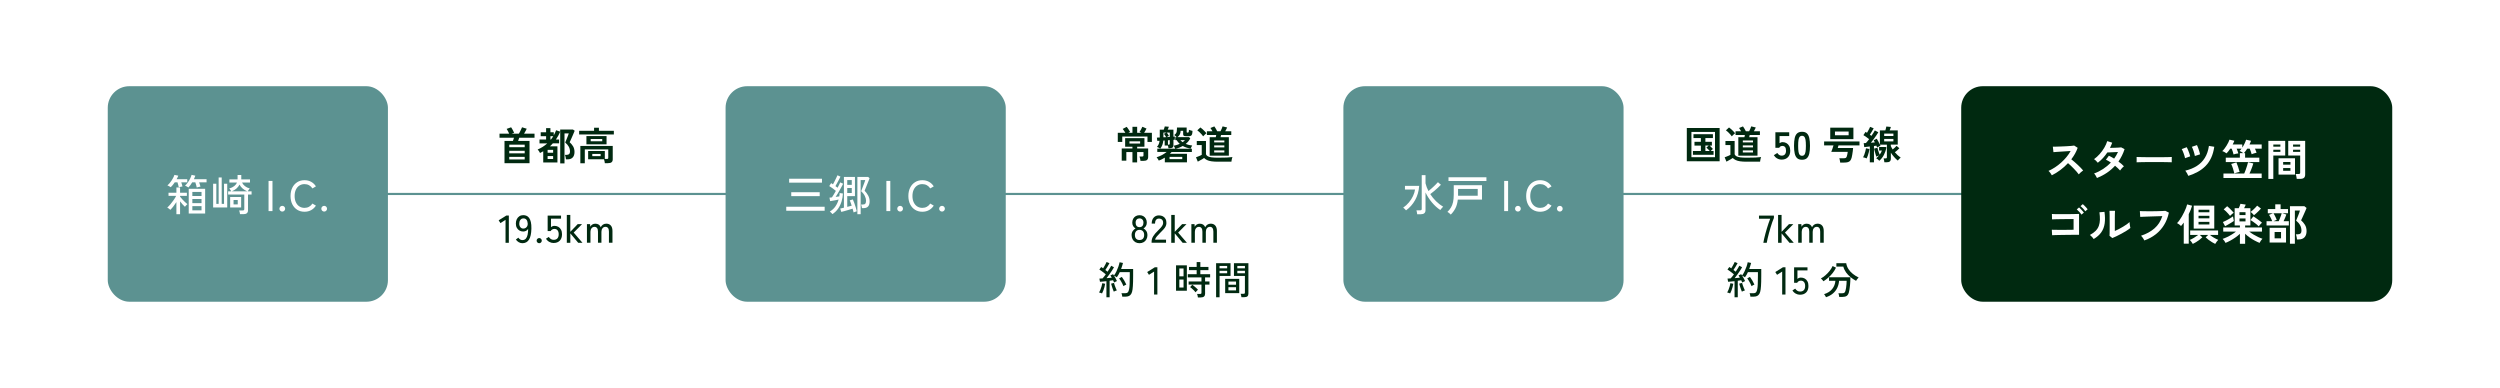 <?xml version="1.0" encoding="UTF-8"?>
<svg id="_レイヤー_2" data-name="レイヤー_2" xmlns="http://www.w3.org/2000/svg" viewBox="0 0 1160 180">
  <defs>
    <style>
      .cls-1 {
        stroke: #5c9291;
        stroke-miterlimit: 10;
      }

      .cls-1, .cls-2 {
        fill: #fff;
      }

      .cls-3 {
        fill: #002910;
      }

      .cls-4 {
        fill: #5c9291;
      }
    </style>
  </defs>
  <g id="_レイヤー_1-2" data-name="レイヤー_1">
    <rect class="cls-2" width="1160" height="180"/>
    <line class="cls-1" x1="171" y1="90" x2="922" y2="90"/>
    <g>
      <path class="cls-3" d="M234.09,75.73v-10.35h3.91c.08-.23.17-.47.26-.74.09-.26.16-.5.23-.72h-6.71v-1.89h4.48c-.14-.34-.32-.72-.54-1.15-.22-.43-.43-.79-.63-1.08l2.07-.74c.14.2.31.46.49.77.18.31.35.63.51.95.16.32.29.61.39.85-.12.04-.29.09-.51.16-.22.07-.44.15-.66.23h3.4c.16-.26.33-.58.52-.96.19-.38.37-.75.54-1.12s.29-.67.38-.88l2.18.67c-.12.26-.3.62-.53,1.05-.23.44-.47.85-.71,1.25h4.86v1.89h-7.11c-.07.22-.15.46-.24.72-.09.26-.18.51-.26.74h5.29v10.35h-11.59ZM236.3,68.31h7.16v-1.19h-7.16v1.19ZM236.3,71.14h7.16v-1.17h-7.16v1.17ZM236.3,73.98h7.16v-1.19h-7.16v1.19Z"/>
      <path class="cls-3" d="M259.94,75.82v-14.71c-.26.62-.56,1.24-.9,1.85-.34.61-.7,1.21-1.1,1.78h1.49v1.78h-2.92c-.2.24-.42.47-.65.7-.23.23-.46.46-.7.68h3.49v7.49h-6.59v-5.2c-.24.13-.48.26-.73.4-.25.13-.5.26-.76.4-.1-.24-.26-.52-.48-.85-.22-.32-.43-.58-.62-.77.82-.35,1.6-.76,2.35-1.23.75-.47,1.45-1.01,2.11-1.61h-3.6v-1.78h3.06v-1.55h-2.5v-1.82h2.5v-1.94h2v1.94h1.55v1.44c.2-.38.4-.77.59-1.17.19-.4.36-.8.51-1.22l1.89.67v-.99h5.92l.81.56c-.1.23-.22.53-.38.91-.16.38-.33.79-.52,1.22-.19.44-.38.87-.57,1.3-.19.43-.36.81-.51,1.14-.16.34-.28.59-.36.76.61.53,1.14,1.16,1.58,1.88.44.73.67,1.6.67,2.64,0,1.1-.28,1.95-.83,2.54-.55.59-1.35.88-2.39.88h-.74c-.02-.3-.08-.66-.17-1.08-.09-.42-.19-.76-.3-1.01h.77c1.04,0,1.57-.49,1.57-1.46,0-.88-.19-1.65-.56-2.32-.37-.67-.93-1.32-1.67-1.94.07-.17.19-.44.35-.82s.33-.79.51-1.24c.18-.45.34-.87.5-1.27.15-.4.25-.7.3-.9h-1.98v13.93h-2ZM254.09,70.87h2.56v-1.33h-2.56v1.33ZM254.09,73.79h2.56v-1.37h-2.56v1.37ZM255.4,64.75h.23c.2-.24.4-.49.58-.76.18-.26.35-.53.5-.79h-1.31v1.55Z"/>
      <path class="cls-3" d="M268.72,62.39v-1.71h6.93v-1.4h2.25v1.4h6.93v1.71h-16.11ZM269.28,75.77v-8.05h15.03v6.19c0,.62-.18,1.08-.54,1.37-.36.29-.91.43-1.66.43h-1.46c-.02-.25-.08-.56-.15-.92-.08-.36-.17-.66-.26-.9h-7.34v-3.82h7.74v3.69h.94c.24,0,.41-.04.51-.12s.15-.23.15-.46v-3.87h-10.89v6.44h-2.07ZM272.1,66.98v-3.83h9.34v3.83h-9.34ZM274.08,65.54h5.36v-1.03h-5.36v1.03ZM274.82,72.45h3.87v-1.01h-3.87v1.01Z"/>
    </g>
    <g>
      <path class="cls-3" d="M234.57,112.65v-10.64l-2.38,1.51-.81-1.3,3.55-2.21h1.17v12.64h-1.53Z"/>
      <path class="cls-3" d="M242.4,112.85c-.62,0-1.2-.16-1.73-.48-.53-.32-.97-.72-1.31-1.22l1.15-.88c.24.34.51.61.82.82.31.21.66.31,1.07.31.67,0,1.2-.22,1.59-.67.39-.45.67-1.07.83-1.85.16-.79.24-1.69.24-2.71-.22.4-.53.71-.94.93-.41.22-.86.33-1.34.33-.64,0-1.21-.15-1.73-.44-.52-.29-.93-.72-1.23-1.27-.31-.55-.46-1.21-.46-1.98s.14-1.43.43-2.02.69-1.05,1.21-1.39c.52-.34,1.12-.5,1.8-.5.53,0,1.03.1,1.49.29s.88.52,1.22.99c.35.47.62,1.11.81,1.92.19.81.28,1.83.25,3.07-.05,2.34-.43,4.05-1.13,5.13s-1.72,1.62-3.04,1.62ZM242.82,106.05c.62,0,1.13-.23,1.53-.69.4-.46.56-1.04.5-1.74-.06-.74-.26-1.31-.6-1.7s-.79-.58-1.36-.58c-.62,0-1.11.23-1.45.7-.34.47-.51,1.04-.51,1.71s.17,1.24.52,1.67c.35.43.8.64,1.37.64Z"/>
      <path class="cls-3" d="M250.2,112.85c-.34,0-.62-.12-.85-.35-.23-.23-.35-.51-.35-.84s.12-.62.35-.85c.23-.23.52-.35.85-.35s.6.12.84.35c.23.23.35.52.35.85s-.12.6-.35.84c-.23.23-.51.35-.84.35Z"/>
      <path class="cls-3" d="M256.88,112.76c-.72,0-1.4-.18-2.04-.54-.64-.36-1.14-.85-1.5-1.46l1.3-.83c.28.42.6.75.97.99.37.24.8.36,1.28.36.77,0,1.35-.22,1.75-.67.4-.45.6-1.08.6-1.9s-.18-1.4-.53-1.84c-.35-.43-.84-.65-1.47-.65-.37,0-.72.09-1.03.27-.32.18-.54.43-.68.74h-1.42v-7.18h6.21v1.42h-4.66v3.94c.47-.41,1-.61,1.6-.61.67,0,1.27.15,1.8.45s.95.74,1.25,1.32c.31.58.46,1.29.46,2.13,0,1.31-.36,2.31-1.07,3.01-.71.7-1.65,1.04-2.82,1.04Z"/>
      <path class="cls-3" d="M263,112.65v-12.91h1.62v7.83l3.42-3.56h2.02l-3.87,3.91,4.07,4.73h-1.98l-3.65-4.37v4.37h-1.62Z"/>
      <path class="cls-3" d="M272.34,112.65v-8.64h1.46l.09,1.19c.19-.41.5-.74.91-1.01.41-.26.89-.4,1.43-.4.62,0,1.15.14,1.58.43.43.29.74.7.94,1.22.22-.48.54-.88.98-1.19.44-.31.97-.47,1.59-.47.88,0,1.57.29,2.09.86.52.58.77,1.42.77,2.52v5.47h-1.64v-5.15c0-.76-.14-1.32-.42-1.68-.28-.37-.67-.55-1.16-.55-.59,0-1.05.22-1.39.65-.34.43-.51.98-.51,1.66v5.08h-1.6v-5.15c0-.76-.14-1.32-.43-1.68-.29-.37-.68-.55-1.17-.55-.59,0-1.05.22-1.39.66-.34.44-.5.98-.5,1.63v5.09h-1.62Z"/>
    </g>
    <g>
      <path class="cls-3" d="M518.65,65.85v-4.23h3.51c-.19-.31-.41-.65-.64-1-.23-.35-.43-.62-.59-.8l1.84-.97c.16.17.34.41.57.73.22.32.43.63.63.94.2.31.33.55.41.7-.11.05-.23.11-.37.17-.14.07-.29.14-.44.23h1.89v-2.79h2.18v2.79h2c-.36-.16-.66-.28-.9-.38.24-.35.48-.75.72-1.2.24-.45.43-.85.58-1.22l1.94.83c-.12.25-.28.56-.49.94-.2.37-.41.71-.61,1.03h3.6v4.23h-2.05v-2.5h-11.7v2.5h-2.07ZM525.45,75.34v-4.77h-2.83v3.98h-2.14v-5.67h4.97v-.79h-3.38v-4h8.95v4h-3.38v.79h5.11v3.87c0,.66-.17,1.14-.5,1.44s-.89.45-1.66.45h-1.4c-.02-.3-.08-.65-.17-1.05s-.19-.72-.3-.96h1.22c.24,0,.41-.04.5-.12.1-.08.14-.24.14-.48v-1.46h-2.95v4.77h-2.18ZM524.07,66.61h4.95v-1.04h-4.95v1.04Z"/>
      <path class="cls-3" d="M540.48,75.3v-2.16c-.44.28-.9.53-1.38.77-.47.24-.95.44-1.41.61-.12-.24-.28-.51-.47-.81-.19-.3-.38-.55-.56-.74.85-.25,1.69-.6,2.5-1.03.82-.44,1.53-.92,2.14-1.43h-4.32v-1.53h8.33c-.07-.19-.18-.42-.32-.68-.14-.26-.27-.49-.4-.68,1.07-.2,2-.5,2.81-.88-.28-.24-.53-.5-.77-.78-.24-.28-.46-.59-.67-.93h-.61v-1.4h.63c-.36-.41-.74-.74-1.15-.99.34-.22.6-.45.78-.69.19-.25.32-.54.39-.89.07-.35.11-.79.11-1.33v-.56h4.5v2.07c0,.2.13.31.38.31.29,0,.47-.09.55-.26.08-.17.12-.53.12-1.07.2.08.47.18.81.28.33.1.62.18.85.23-.02.74-.1,1.29-.23,1.64s-.34.57-.61.67c-.28.1-.64.15-1.1.15h-1.04c-.48,0-.83-.06-1.04-.19s-.32-.37-.32-.75v-1.55h-1.17c-.02.65-.14,1.2-.36,1.65-.22.45-.59.88-1.12,1.29h5.4l.56.58c-.48.95-1.18,1.8-2.11,2.56.46.19.94.35,1.45.47s1.03.21,1.56.27c-.14.19-.28.43-.4.71-.13.28-.23.52-.32.71-1.4-.22-2.63-.62-3.67-1.21-.5.29-1.04.54-1.6.76-.56.22-1.16.39-1.78.52h7.61v1.53h-9.41c-.23.26-.48.53-.76.81h7.9v3.98h-10.26ZM538.32,68.95c-.17-.13-.4-.28-.7-.44-.3-.16-.56-.28-.79-.35.67-.74,1.08-1.69,1.22-2.84-.41.04-.76.05-1.06.05l-.2-1.51c.16-.01.35-.02.58-.03.23,0,.48-.02.76-.03v-3.64h1.85c.1-.24.19-.51.28-.81.09-.3.15-.53.19-.68l1.91.14c-.06.17-.14.38-.24.64-.1.26-.2.5-.3.71h2.65v3.26c.29-.02.52-.04.7-.05-.05.2-.08.46-.08.77,0,.31,0,.53,0,.67-.08.01-.18.02-.29.03-.11,0-.22.02-.32.05v2.52c0,.48-.13.82-.4,1.03-.27.21-.71.31-1.32.31h-.61c-.01-.17-.04-.37-.08-.59s-.09-.44-.15-.63h-1.51v-2.34l-.63.04c-.06.7-.21,1.37-.44,2.02-.23.65-.56,1.22-.98,1.71ZM539.82,63.71l1.26-.07c-.12-.22-.28-.48-.47-.79-.19-.31-.37-.57-.54-.77l1.19-.56h-1.44v2.2ZM541.29,63.62c.25-.01.5-.03.76-.04s.49-.03.72-.04v-2.02h-1.39c.19.23.38.49.56.77.18.29.33.55.45.79-.11.05-.27.13-.49.23-.22.11-.42.21-.61.31ZM541.92,67.13h.36c.32,0,.49-.16.49-.47v-1.64c-.13.01-.27.02-.41.03-.14,0-.29.02-.43.03v2.05ZM542.68,73.83h5.89v-1.03h-5.89v1.03ZM548.74,65.98c.2-.14.4-.3.58-.46s.35-.33.5-.5h-2.12c.29.34.64.65,1.04.95Z"/>
      <path class="cls-3" d="M565.21,75.03c-1.27,0-2.32-.06-3.14-.19-.82-.13-1.49-.32-2.02-.58-.52-.26-.97-.58-1.36-.96-.22.17-.51.36-.87.57-.37.21-.74.42-1.11.62s-.68.38-.94.52l-.83-2.03c.2-.07.48-.17.83-.31.35-.13.7-.27,1.04-.42.35-.15.61-.28.79-.4v-4.55h-2.3v-1.87h4.27v6.16c.14.38.43.69.85.93.42.23,1.02.4,1.8.5s1.78.15,2.99.15c1.54,0,2.86-.02,3.96-.07s2-.12,2.68-.22c-.06.13-.13.33-.2.6-.07.27-.13.55-.18.83-.05.28-.08.51-.09.69-.34,0-.77,0-1.31,0-.54,0-1.11.01-1.72.02-.61,0-1.18,0-1.74,0h-1.4ZM558.27,63.26c-.2-.3-.46-.62-.77-.97-.31-.35-.64-.68-.98-1.01-.34-.32-.67-.59-.98-.81l1.44-1.33c.29.19.61.45.97.77.36.32.71.66,1.04,1,.33.34.61.65.81.91-.12.08-.28.22-.49.4s-.4.38-.59.57c-.19.19-.34.35-.45.47ZM561.29,72.24v-8.59h2.83c.04-.16.07-.32.11-.5.04-.17.07-.34.09-.5h-4.32v-1.75h2.57c-.16-.28-.32-.55-.49-.83s-.32-.5-.45-.68l1.82-.74c.2.26.43.62.69,1.06.26.44.47.84.64,1.19h1.53c.17-.34.35-.72.55-1.16.2-.44.34-.81.42-1.11l2.11.52c-.1.23-.22.5-.39.82s-.33.63-.5.93h2.81v1.75h-4.75c-.04.16-.07.32-.11.5-.04.17-.07.34-.11.5h3.85v8.59h-8.91ZM563.38,66.07h4.72v-.9h-4.72v.9ZM563.38,68.39h4.72v-.92h-4.72v.92ZM563.38,70.73h4.72v-.94h-4.72v.94Z"/>
    </g>
    <g>
      <path class="cls-3" d="M782.68,74.83v-15.44h15.23v15.44h-15.23ZM784.82,72.93h10.94v-11.72h-10.94v11.72ZM785.52,71.83v-1.76h3.69v-2.52h-2.97v-1.76h2.97v-1.73h-3.44v-1.78h9.02v1.78h-3.49v1.73h3.01v1.76h-1.06c.16.14.34.32.55.52.21.2.4.4.58.59.18.19.31.35.4.47-.12.08-.28.22-.49.41-.2.19-.38.36-.54.53h1.35v1.76h-9.58ZM791.3,70.06h2.03c-.22-.25-.48-.53-.8-.85-.32-.31-.58-.55-.78-.7l1.1-.97h-1.55v2.52Z"/>
      <path class="cls-3" d="M810.51,75.03c-1.27,0-2.32-.06-3.14-.19-.82-.13-1.49-.32-2.02-.58-.52-.26-.97-.58-1.36-.96-.22.17-.51.36-.87.57-.37.21-.74.42-1.11.62s-.68.38-.94.52l-.83-2.03c.2-.07.48-.17.83-.31.35-.13.7-.27,1.04-.42.35-.15.61-.28.79-.4v-4.55h-2.3v-1.87h4.27v6.16c.14.38.43.69.85.93.42.23,1.02.4,1.8.5s1.78.15,2.99.15c1.54,0,2.86-.02,3.96-.07s2-.12,2.68-.22c-.06.13-.13.33-.2.6-.07.27-.13.55-.18.83-.05.28-.08.51-.09.69-.34,0-.77,0-1.31,0-.54,0-1.11.01-1.72.02-.61,0-1.18,0-1.74,0h-1.4ZM803.56,63.26c-.2-.3-.46-.62-.77-.97-.31-.35-.64-.68-.98-1.01-.34-.32-.67-.59-.98-.81l1.44-1.33c.29.19.61.45.97.77.36.32.71.66,1.04,1,.33.34.61.65.81.91-.12.08-.28.22-.49.4s-.4.38-.59.57c-.19.19-.34.35-.45.47ZM806.58,72.24v-8.59h2.83c.04-.16.07-.32.11-.5.04-.17.07-.34.09-.5h-4.32v-1.75h2.57c-.16-.28-.32-.55-.49-.83s-.32-.5-.45-.68l1.82-.74c.2.26.43.62.69,1.06.26.44.47.84.64,1.19h1.53c.17-.34.35-.72.55-1.16.2-.44.34-.81.42-1.11l2.11.52c-.1.23-.22.5-.39.82s-.33.63-.5.93h2.81v1.75h-4.75c-.04.16-.07.32-.11.5-.04.17-.07.34-.11.5h3.85v8.59h-8.91ZM808.67,66.07h4.72v-.9h-4.72v.9ZM808.67,68.39h4.72v-.92h-4.72v.92ZM808.67,70.73h4.72v-.94h-4.72v.94Z"/>
      <path class="cls-3" d="M826.69,74.06c-.76,0-1.46-.19-2.11-.56-.65-.37-1.16-.87-1.53-1.49l1.62-1.03c.24.37.52.67.85.9s.72.34,1.16.34c.67,0,1.18-.2,1.52-.6.34-.4.51-.96.51-1.68,0-.78-.15-1.35-.44-1.7s-.71-.53-1.23-.53c-.34,0-.64.07-.9.22-.26.14-.46.36-.58.65h-1.78v-7.22h6.41v1.76h-4.48v3.31c.2-.14.43-.26.67-.35.24-.09.48-.13.72-.13.67,0,1.28.15,1.81.45.53.3.96.74,1.28,1.33s.48,1.33.48,2.21c0,1.31-.37,2.32-1.1,3.04-.73.72-1.69,1.08-2.88,1.08Z"/>
      <path class="cls-3" d="M836.14,74.13c-.96,0-1.71-.24-2.25-.72s-.92-1.2-1.14-2.16c-.22-.96-.33-2.16-.33-3.6s.11-2.64.33-3.61c.22-.97.6-1.69,1.14-2.17.54-.48,1.29-.72,2.25-.72s1.71.24,2.24.72c.53.48.91,1.2,1.13,2.17.22.97.33,2.17.33,3.61s-.11,2.64-.33,3.6c-.22.96-.6,1.68-1.13,2.16s-1.28.72-2.24.72ZM836.14,72.3c.44,0,.79-.14,1.05-.42.26-.28.45-.76.57-1.43.12-.67.18-1.6.18-2.79s-.06-2.14-.18-2.81-.31-1.15-.57-1.43c-.26-.28-.61-.42-1.05-.42s-.8.14-1.06.42c-.26.28-.45.76-.57,1.43s-.17,1.61-.17,2.81.06,2.12.17,2.79c.11.67.3,1.15.57,1.43.26.28.62.42,1.06.42Z"/>
      <path class="cls-3" d="M853.85,75.45c-.01-.18-.04-.4-.09-.66-.05-.26-.1-.51-.15-.77-.05-.25-.11-.45-.17-.59h1.96c.49,0,.84-.05,1.04-.16s.37-.36.5-.76c.1-.29.18-.61.24-.98s.12-.72.17-1.07h-7.63c.17-.41.34-.89.53-1.44.19-.55.35-1.07.5-1.57h-4.36v-1.8h16.42v1.8h-9.74c-.06.22-.12.44-.19.66-.07.22-.12.41-.17.57h7.13c-.02.42-.08.92-.15,1.49-.08.58-.16,1.13-.25,1.66-.09.53-.18.96-.26,1.27-.17.61-.38,1.09-.65,1.42-.26.34-.63.57-1.1.71-.47.14-1.1.21-1.89.21h-1.69ZM849.23,64.57v-5.33h10.75v5.33h-10.75ZM851.42,62.77h6.35v-1.73h-6.35v1.73Z"/>
      <path class="cls-3" d="M866.13,73.5c-.23-.1-.5-.2-.82-.31s-.6-.17-.84-.2c.19-.32.38-.73.56-1.22.18-.49.34-1,.48-1.53.14-.53.24-1.01.3-1.44l1.6.34c-.05.43-.14.92-.28,1.48-.14.55-.29,1.08-.47,1.59-.17.51-.35.94-.53,1.29ZM867.59,75.27v-7.31c-.48.06-.94.12-1.39.17-.44.05-.84.09-1.19.12l-.25-1.85c.14,0,.3,0,.48,0s.36-.02.55-.03c.44-.46.94-1.06,1.49-1.8-.4-.31-.83-.64-1.31-.98-.48-.34-.93-.64-1.35-.89l1.01-1.51c.1.06.2.13.31.2.11.07.23.15.35.23.17-.28.34-.58.53-.93.19-.34.36-.68.53-1.01.17-.33.29-.6.38-.82l1.67.68c-.26.48-.56.99-.88,1.53-.32.54-.62,1.02-.9,1.44.13.1.26.19.38.28.12.09.23.18.34.26.35-.49.66-.96.94-1.41.28-.45.49-.83.65-1.12l1.62.86c-.25.43-.57.93-.96,1.5-.39.57-.8,1.15-1.23,1.73-.43.58-.85,1.12-1.26,1.63.32-.02.64-.05.95-.08.31-.03.61-.06.88-.08-.1-.19-.19-.37-.28-.54s-.18-.32-.26-.45l1.42-.72c.23.34.48.76.75,1.28.27.52.51,1,.71,1.46v-6.61h2.54c.1-.28.19-.59.27-.95.08-.35.14-.63.18-.84l2.11.2c-.05.19-.13.44-.24.75-.11.31-.23.58-.33.84h3.76v6.61h-3.22v.67c.11.25.23.51.38.77.14.26.31.53.49.81.32-.26.65-.55.98-.85.33-.31.6-.58.82-.84l1.3,1.12c-.26.29-.59.6-.97.94s-.76.64-1.13.92c.42.49.87.95,1.34,1.39.47.43.93.8,1.38,1.1-.12.08-.27.21-.44.37-.17.16-.34.33-.5.51-.16.18-.29.34-.39.49-.59-.46-1.16-1-1.72-1.65-.56-.64-1.07-1.31-1.52-2.01v2.74c0,.6-.16,1.04-.48,1.31s-.83.4-1.52.4h-1.01c-.02-.26-.07-.58-.13-.94-.07-.37-.15-.66-.24-.87h.9c.24,0,.41-.04.5-.11.1-.07.14-.22.14-.43v-5.81h-3.22c.05.1.09.19.13.27l.11.25c-.23.08-.49.2-.79.35-.3.15-.56.3-.77.44-.05-.13-.1-.27-.15-.42-.05-.15-.12-.3-.19-.46-.17.04-.34.07-.53.1-.19.03-.38.06-.58.08v7.56h-1.89ZM871.98,74.6c-.17-.2-.38-.42-.65-.64-.26-.22-.53-.4-.79-.53.5-.4.95-.83,1.33-1.3-.22.07-.43.16-.65.26-.22.1-.41.2-.59.3-.1-.26-.21-.62-.35-1.08-.14-.46-.27-.93-.4-1.41-.13-.49-.23-.9-.31-1.23l1.55-.41c.07.28.16.61.28,1s.24.78.38,1.18.27.74.39,1.04c.5-.68.85-1.33,1.03-1.94h-1.3v-1.64h3.04l.38.23c-.23,1.16-.61,2.28-1.14,3.35-.53,1.07-1.26,2.01-2.19,2.83ZM874.26,63.1h4.28v-1.12h-4.28v1.12ZM874.26,65.6h4.28v-1.12h-4.28v1.12Z"/>
    </g>
    <g>
      <path class="cls-3" d="M528.74,112.85c-.72,0-1.36-.16-1.92-.48-.56-.32-.99-.77-1.3-1.34-.31-.58-.47-1.24-.47-1.98,0-.7.18-1.31.53-1.84.35-.53.79-.93,1.3-1.2-.44-.28-.81-.64-1.09-1.09-.28-.45-.42-.99-.42-1.61,0-.68.14-1.29.43-1.81.29-.52.68-.93,1.19-1.22.5-.29,1.09-.43,1.75-.43s1.24.14,1.75.43c.5.29.9.69,1.19,1.22s.43,1.12.43,1.81c0,.62-.14,1.16-.43,1.61s-.65.81-1.1,1.09c.53.26.97.66,1.31,1.2.35.53.52,1.15.52,1.84,0,.74-.16,1.4-.47,1.98-.31.58-.74,1.02-1.3,1.34-.55.32-1.19.48-1.91.48ZM528.74,111.37c.66,0,1.18-.2,1.57-.59.38-.4.58-.98.58-1.75s-.19-1.33-.58-1.75c-.38-.42-.91-.63-1.57-.63s-1.19.21-1.57.63c-.39.42-.58,1-.58,1.75s.19,1.35.58,1.75c.39.4.91.59,1.57.59ZM528.74,105.4c.58,0,1.02-.18,1.34-.55.32-.37.48-.87.48-1.52s-.17-1.13-.51-1.48-.78-.52-1.31-.52-.98.17-1.31.52-.5.84-.5,1.48.16,1.16.47,1.52c.31.37.76.55,1.35.55Z"/>
      <path class="cls-3" d="M534.34,112.65v-.5c0-.89.25-1.74.76-2.56.51-.82,1.25-1.69,2.22-2.61.41-.4.79-.79,1.14-1.18.35-.39.65-.78.87-1.16.23-.38.35-.76.36-1.12.02-.71-.14-1.24-.49-1.58-.35-.35-.84-.52-1.48-.52-.55,0-.99.2-1.31.6-.32.4-.49.98-.49,1.72h-1.53c0-1.18.31-2.1.93-2.78.62-.68,1.42-1.02,2.4-1.02.7,0,1.31.14,1.85.42.53.28.95.69,1.24,1.23.29.54.43,1.19.41,1.96-.01.56-.15,1.09-.41,1.57-.26.49-.61.96-1.03,1.41s-.89.94-1.4,1.44c-.58.59-1.1,1.16-1.58,1.7s-.75,1.06-.84,1.54h5.08v1.42h-6.71Z"/>
      <path class="cls-3" d="M543.46,112.65v-12.91h1.62v7.83l3.42-3.56h2.02l-3.87,3.91,4.07,4.73h-1.98l-3.65-4.37v4.37h-1.62Z"/>
      <path class="cls-3" d="M552.8,112.65v-8.64h1.46l.09,1.19c.19-.41.5-.74.91-1.01.41-.26.89-.4,1.43-.4.62,0,1.15.14,1.58.43.43.29.74.7.94,1.22.22-.48.54-.88.98-1.19.44-.31.97-.47,1.59-.47.88,0,1.57.29,2.09.86.52.58.77,1.42.77,2.52v5.47h-1.64v-5.15c0-.76-.14-1.32-.42-1.68-.28-.37-.67-.55-1.16-.55-.59,0-1.05.22-1.4.65-.34.43-.51.98-.51,1.66v5.08h-1.6v-5.15c0-.76-.14-1.32-.43-1.68-.29-.37-.68-.55-1.17-.55-.59,0-1.05.22-1.39.66-.34.44-.5.98-.5,1.63v5.09h-1.62Z"/>
      <path class="cls-3" d="M511.33,136.15c-.1-.05-.23-.1-.41-.16-.18-.06-.36-.12-.53-.17-.17-.05-.31-.09-.42-.1.2-.34.41-.76.61-1.27.2-.51.38-1.04.54-1.58.16-.55.27-1.04.34-1.47l1.33.27c-.07.47-.18.98-.33,1.54-.15.56-.32,1.09-.52,1.61-.2.52-.4.96-.6,1.33ZM513.38,137.97v-7.49c-.58.06-1.13.11-1.66.16-.53.05-.97.08-1.33.11l-.27-1.48c.19-.01.41-.02.66-.04.25-.01.51-.02.8-.04.22-.23.46-.51.72-.84.26-.33.53-.68.79-1.05-.26-.23-.57-.48-.92-.75-.35-.27-.7-.54-1.06-.8-.36-.26-.7-.49-1.01-.68l.85-1.17c.13.08.28.18.43.28.16.1.31.21.47.33.19-.29.39-.62.6-.99.21-.37.41-.73.59-1.09.19-.35.33-.65.42-.87l1.33.56c-.26.49-.57,1.03-.92,1.61-.35.58-.68,1.1-.99,1.54.19.14.38.29.55.42.17.14.33.27.48.39.37-.54.71-1.06,1.01-1.57.3-.5.53-.91.68-1.21l1.3.72c-.26.47-.59,1-.98,1.59-.39.59-.8,1.19-1.23,1.79s-.85,1.16-1.26,1.67c.46-.04.89-.07,1.31-.11s.8-.07,1.13-.11c-.11-.19-.22-.38-.32-.55-.11-.17-.21-.33-.31-.48l1.21-.61c.14.19.29.41.43.65.41-.54.79-1.18,1.14-1.91s.66-1.48.92-2.23c.26-.76.44-1.43.55-2.03l1.58.32c-.11.44-.24.9-.39,1.38-.15.47-.31.95-.48,1.43h5.58v3.06c0,1.09,0,2.03-.03,2.81-.02.78-.05,1.46-.09,2.02-.04.57-.09,1.09-.15,1.56-.11.86-.3,1.54-.58,2.03-.28.49-.64.84-1.08,1.04-.44.2-.97.31-1.58.31h-1.53c-.01-.24-.06-.52-.14-.84s-.16-.57-.24-.77h1.89c.47,0,.83-.13,1.08-.4.25-.26.45-.77.59-1.53.11-.54.19-1.3.23-2.28s.07-2.3.07-3.97v-1.6h-4.64c-.19.43-.41.85-.64,1.26-.23.41-.48.79-.73,1.13-.14-.11-.35-.24-.63-.4-.28-.16-.5-.26-.67-.32.26.4.52.82.76,1.27.24.45.44.86.59,1.22-.16.06-.38.16-.67.31-.29.14-.5.26-.65.36-.06-.16-.13-.32-.21-.5-.08-.18-.17-.37-.26-.56-.23.04-.48.07-.75.11s-.56.08-.85.13v7.67h-1.53ZM516.79,135.32c-.13-.31-.28-.7-.45-1.16-.17-.46-.32-.93-.46-1.4-.14-.47-.25-.85-.33-1.15l1.33-.34c.08.32.2.71.35,1.14s.31.87.49,1.29c.17.42.33.77.48,1.06-.1.01-.24.05-.43.13-.19.07-.38.15-.56.23s-.32.15-.41.2ZM521.29,132.78c-.16-.4-.35-.81-.57-1.25-.22-.44-.46-.86-.71-1.28s-.5-.77-.74-1.07l1.26-.7c.38.5.76,1.07,1.13,1.71s.69,1.25.95,1.85c-.17.06-.4.17-.69.33-.29.16-.51.3-.64.4Z"/>
      <path class="cls-3" d="M535.49,136.65v-10.64l-2.38,1.51-.81-1.3,3.55-2.21h1.17v12.64h-1.53Z"/>
      <path class="cls-3" d="M545.68,134.91v-11.81h5.02v11.81h-5.02ZM547.21,128.21h1.96v-3.64h-1.96v3.64ZM547.21,133.43h1.96v-3.74h-1.96v3.74ZM555.83,138.02c-.02-.24-.08-.52-.15-.85-.08-.32-.15-.58-.23-.77h1.33c.25,0,.43-.04.54-.13.11-.08.16-.25.16-.49v-3.71h-5.96v-1.46h5.96v-1.89h-6.35v-1.48h4.12v-1.89h-3.56v-1.49h3.56v-2.27h1.71v2.27h3.76v1.49h-3.76v1.89h4.54v1.48h-2.34v1.89h2.03v1.46h-2.03v4.23c0,.55-.16.97-.49,1.27-.32.29-.82.44-1.49.44h-1.35ZM554.75,135.63c-.2-.28-.46-.57-.76-.87-.3-.31-.61-.6-.92-.87-.31-.28-.59-.5-.85-.67l.99-1.1c.29.2.6.44.94.72.34.28.66.55.96.83s.55.53.75.77c-.08.07-.21.19-.37.36s-.31.33-.46.49c-.14.16-.24.27-.29.34Z"/>
      <path class="cls-3" d="M564.27,137.93v-15.79h6.7v5.9h-5.09v9.88h-1.6ZM565.87,124.52h3.53v-1.13h-3.53v1.13ZM565.87,126.81h3.53v-1.17h-3.53v1.17ZM568.48,136.02v-6.64h6.53v6.64h-6.53ZM569.99,132.12h3.53v-1.48h-3.53v1.48ZM569.99,134.76h3.53v-1.49h-3.53v1.49ZM576.02,137.89c-.02-.23-.07-.5-.14-.83-.07-.32-.14-.57-.22-.74h1.3c.25,0,.43-.04.53-.13s.15-.24.15-.46v-7.69h-5.09v-5.9h6.71v14.11c0,.55-.15.96-.44,1.23s-.77.41-1.43.41h-1.37ZM574.12,124.52h3.53v-1.13h-3.53v1.13ZM574.12,126.81h3.53v-1.17h-3.53v1.17Z"/>
    </g>
    <g>
      <path class="cls-3" d="M818.19,112.65c.08-.53.21-1.15.37-1.87s.35-1.49.57-2.29c.22-.81.45-1.63.7-2.47.25-.83.51-1.64.77-2.42.26-.78.52-1.48.77-2.11h-5.2v-1.44h6.93v1.08c-.24.55-.5,1.21-.77,1.98-.27.77-.53,1.59-.79,2.46-.26.87-.5,1.74-.74,2.61-.23.87-.44,1.69-.62,2.47-.18.77-.32,1.44-.41,2.01h-1.58Z"/>
      <path class="cls-3" d="M825.03,112.65v-12.91h1.62v7.83l3.42-3.56h2.02l-3.87,3.91,4.07,4.73h-1.98l-3.65-4.37v4.37h-1.62Z"/>
      <path class="cls-3" d="M834.37,112.65v-8.64h1.46l.09,1.19c.19-.41.5-.74.91-1.01s.89-.4,1.43-.4c.62,0,1.15.14,1.58.43.43.29.74.7.94,1.22.22-.48.54-.88.98-1.19.44-.31.97-.47,1.59-.47.88,0,1.57.29,2.09.86s.77,1.42.77,2.52v5.47h-1.64v-5.15c0-.76-.14-1.32-.42-1.68s-.67-.55-1.16-.55c-.59,0-1.05.22-1.39.65-.34.43-.51.98-.51,1.66v5.08h-1.6v-5.15c0-.76-.14-1.32-.43-1.68-.29-.37-.68-.55-1.17-.55-.59,0-1.05.22-1.39.66-.34.44-.5.98-.5,1.63v5.09h-1.62Z"/>
      <path class="cls-3" d="M802.78,136.15c-.1-.05-.23-.1-.41-.16-.18-.06-.36-.12-.53-.17-.17-.05-.31-.09-.42-.1.2-.34.41-.76.61-1.27.2-.51.38-1.04.54-1.58s.27-1.04.34-1.47l1.33.27c-.07.47-.18.98-.33,1.54-.15.56-.32,1.09-.52,1.61-.2.52-.4.96-.6,1.33ZM804.83,137.96v-7.49c-.58.06-1.13.11-1.66.16-.53.05-.97.08-1.33.11l-.27-1.48c.19-.01.41-.02.66-.04.25-.01.51-.02.8-.04.22-.23.46-.51.72-.84.26-.33.53-.68.79-1.05-.26-.23-.57-.48-.92-.75-.35-.27-.7-.54-1.06-.8-.36-.26-.7-.49-1.01-.68l.85-1.17c.13.08.28.18.43.28.16.1.31.21.47.33.19-.29.39-.62.6-.99.21-.37.41-.74.59-1.09.19-.35.33-.65.42-.87l1.33.56c-.26.49-.57,1.03-.92,1.61-.35.58-.68,1.09-.99,1.54.19.14.38.29.55.42.17.14.33.27.48.39.37-.54.71-1.06,1.01-1.57.3-.5.53-.91.68-1.21l1.3.72c-.26.47-.59,1-.98,1.59s-.8,1.19-1.23,1.79c-.43.6-.85,1.16-1.26,1.67.46-.04.89-.07,1.31-.11s.8-.07,1.13-.11c-.11-.19-.22-.38-.32-.55s-.21-.33-.31-.48l1.21-.61c.14.19.29.41.43.65.41-.54.79-1.18,1.14-1.91.35-.73.66-1.48.92-2.23.26-.76.44-1.43.55-2.03l1.58.32c-.11.44-.24.9-.39,1.38-.15.47-.31.95-.48,1.43h5.58v3.06c0,1.09,0,2.03-.03,2.81-.02.78-.05,1.46-.09,2.03s-.09,1.09-.15,1.56c-.11.86-.3,1.54-.58,2.03-.28.49-.64.84-1.08,1.04-.44.2-.97.31-1.58.31h-1.53c-.01-.24-.06-.52-.13-.84-.08-.32-.16-.57-.24-.76h1.89c.47,0,.83-.13,1.08-.4.25-.26.45-.77.59-1.53.11-.54.19-1.3.23-2.28.05-.98.07-2.3.07-3.97v-1.6h-4.64c-.19.43-.4.85-.64,1.26-.23.41-.48.79-.73,1.13-.14-.11-.35-.24-.63-.4-.28-.16-.5-.26-.67-.32.26.4.52.82.76,1.27s.44.86.59,1.21c-.16.06-.38.16-.67.31-.29.14-.5.26-.65.36-.06-.16-.13-.32-.21-.5-.08-.18-.17-.37-.26-.56-.23.04-.48.07-.75.11s-.56.08-.85.13v7.67h-1.53ZM808.23,135.32c-.13-.31-.28-.7-.45-1.16s-.32-.93-.46-1.4c-.14-.47-.25-.85-.33-1.15l1.33-.34c.08.32.2.71.35,1.14.15.44.31.87.49,1.29s.33.77.48,1.06c-.1.01-.24.05-.43.13-.19.07-.38.15-.56.23-.18.08-.32.15-.41.2ZM812.73,132.78c-.16-.4-.34-.81-.57-1.25-.22-.44-.46-.86-.71-1.28s-.5-.77-.74-1.07l1.26-.7c.38.5.76,1.07,1.13,1.71.37.64.69,1.25.95,1.85-.17.06-.4.17-.69.33s-.51.3-.64.41Z"/>
      <path class="cls-3" d="M826.93,136.65v-10.64l-2.38,1.51-.81-1.3,3.55-2.21h1.17v12.64h-1.53Z"/>
      <path class="cls-3" d="M835.23,136.76c-.72,0-1.4-.18-2.04-.54-.64-.36-1.14-.85-1.5-1.46l1.29-.83c.28.42.6.75.97.99.37.24.8.36,1.28.36.77,0,1.35-.22,1.76-.67.4-.45.6-1.08.6-1.9s-.18-1.4-.53-1.84c-.36-.43-.84-.65-1.47-.65-.37,0-.72.09-1.03.27-.32.18-.54.43-.68.74h-1.42v-7.18h6.21v1.42h-4.66v3.94c.47-.41,1-.61,1.6-.61.67,0,1.27.15,1.8.45.53.3.95.74,1.25,1.32.31.58.46,1.29.46,2.13,0,1.31-.36,2.31-1.07,3.01-.71.7-1.65,1.04-2.82,1.04Z"/>
      <path class="cls-3" d="M846.08,130.51c-.06-.11-.16-.25-.31-.41-.14-.17-.29-.34-.45-.5-.16-.17-.3-.3-.43-.4.71-.37,1.41-.86,2.12-1.48.7-.61,1.35-1.29,1.94-2.03s1.04-1.49,1.37-2.25l1.58.76c-.4.86-.91,1.69-1.53,2.47-.62.79-1.31,1.51-2.05,2.16s-1.49,1.21-2.23,1.68ZM847.24,137.89c-.04-.11-.1-.25-.21-.43-.1-.18-.21-.36-.33-.55-.12-.19-.23-.33-.34-.42,1.64-.5,2.9-1.3,3.78-2.39.88-1.09,1.37-2.36,1.49-3.82h-2.97v-1.62h9.92c0,.55-.01,1.16-.04,1.81-.03.65-.08,1.31-.14,1.95-.07.65-.14,1.26-.23,1.83-.09.57-.19,1.05-.3,1.45-.23.79-.58,1.33-1.05,1.63-.47.29-1.12.44-1.95.44h-1.48c-.01-.24-.06-.53-.13-.88-.08-.35-.16-.62-.24-.81h1.64c.49,0,.85-.08,1.08-.22.23-.15.41-.45.54-.89.12-.36.22-.83.3-1.39.08-.57.14-1.16.19-1.75.05-.6.07-1.11.07-1.53h-3.51c-.08,1.14-.36,2.21-.82,3.2-.46,1-1.12,1.87-1.99,2.63s-1.95,1.35-3.26,1.78ZM861.21,130.3c-.88-.47-1.72-1.03-2.53-1.68-.81-.65-1.51-1.4-2.11-2.22-.59-.83-1.02-1.73-1.27-2.7h-3.22v-1.57h4.57c.16,1,.5,1.91,1.04,2.73.53.82,1.21,1.56,2.02,2.21s1.71,1.22,2.71,1.7c-.12.1-.26.24-.42.44s-.32.4-.46.59c-.14.2-.25.36-.32.5Z"/>
    </g>
    <rect class="cls-4" x="50" y="40" width="130" height="100" rx="10" ry="10"/>
    <g>
      <path class="cls-2" d="M81.85,99.39v-5.62c-.44.69-.91,1.36-1.41,2-.5.64-.97,1.17-1.41,1.6-.09-.09-.23-.21-.41-.36-.18-.15-.36-.29-.55-.42-.19-.13-.34-.23-.46-.28.47-.41.96-.93,1.48-1.54.52-.61,1.02-1.26,1.49-1.95.47-.69.86-1.34,1.17-1.95h-3.56v-1.44h3.66v-2.46h1.7v2.46h3.16v1.44h-3.16v.4c.29.37.64.78,1.03,1.21.39.43.8.85,1.22,1.24.42.39.81.73,1.17,1.01-.09.07-.22.18-.38.33-.16.15-.31.31-.46.48-.15.17-.25.3-.32.41-.35-.31-.72-.68-1.11-1.12-.39-.44-.78-.91-1.15-1.4v5.96h-1.7ZM82.95,86.89c-.07-.31-.16-.68-.27-1.12s-.22-.83-.33-1.18h-1.26c-.29.44-.6.85-.91,1.24-.31.39-.63.73-.95,1.04-.17-.12-.43-.28-.76-.47s-.6-.32-.8-.39c.47-.37.92-.85,1.36-1.43.44-.58.83-1.18,1.17-1.79.34-.61.58-1.16.73-1.64l1.8.36c-.09.25-.21.52-.34.8-.13.28-.28.56-.44.84h4.94v1.44h-2.78c.11.33.21.68.32,1.05.11.37.19.66.24.89-.12.01-.3.04-.53.09-.23.05-.46.09-.69.14-.23.05-.39.09-.5.13ZM87.41,87.01c-.09-.08-.24-.18-.43-.3-.19-.12-.4-.23-.61-.34-.21-.11-.39-.18-.52-.22.44-.39.87-.88,1.29-1.47.42-.59.79-1.21,1.1-1.84.31-.63.53-1.2.65-1.71l1.74.38c-.09.25-.19.52-.3.8-.11.28-.23.56-.36.84h5.88v1.44h-3.46c.12.33.24.69.36,1.08s.21.69.26.92c-.11.01-.28.05-.51.1s-.47.11-.7.17-.4.11-.51.15c-.07-.32-.16-.72-.29-1.19s-.25-.88-.37-1.23h-1.44c-.27.47-.55.91-.86,1.32-.31.41-.61.78-.92,1.1ZM87.57,99.07v-11.46h7.62v11.46h-7.62ZM89.25,90.95h4.26v-1.88h-4.26v1.88ZM89.25,94.25h4.26v-1.9h-4.26v1.9ZM89.25,97.59h4.26v-1.94h-4.26v1.94Z"/>
      <path class="cls-2" d="M98.89,96.25v-11h1.48v9.36h1.08v-12.26h1.42v12.26h1.08v-9.36h1.48v11h-6.54ZM111.37,99.37c-.03-.24-.08-.54-.16-.9s-.16-.63-.24-.82h1.62c.27,0,.46-.05.58-.14s.18-.27.18-.52v-6.72h-7.5v-1.5h1.46c-.12-.23-.28-.48-.49-.77-.21-.29-.36-.47-.45-.55.93-.25,1.7-.62,2.29-1.09.59-.47,1.02-1.02,1.27-1.65h-3.5v-1.46h3.8v-2.04h1.72v1.94l.02.1h4.02v1.46h-3.68c.28.61.72,1.16,1.33,1.65.61.49,1.36.85,2.25,1.09-.09.08-.24.26-.45.55-.21.29-.37.54-.49.77h1.78v1.5h-1.66v7.3c0,1.2-.69,1.8-2.08,1.8h-1.62ZM106.79,96.25v-4.84h5.1v4.84h-5.1ZM107.57,88.77h7.12c-.81-.35-1.52-.78-2.13-1.31-.61-.53-1.08-1.13-1.43-1.81-.33.69-.8,1.3-1.4,1.82-.6.52-1.32.95-2.16,1.3ZM108.37,94.85h1.94v-2.04h-1.94v2.04Z"/>
      <path class="cls-2" d="M124.61,97.95v-14h1.82v14h-1.82Z"/>
      <path class="cls-2" d="M130.99,98.17c-.37,0-.69-.13-.95-.39-.26-.26-.39-.57-.39-.93s.13-.69.39-.95c.26-.26.58-.39.95-.39s.67.13.93.39c.26.26.39.58.39.95s-.13.67-.39.93c-.26.26-.57.39-.93.39Z"/>
      <path class="cls-2" d="M141.29,98.25c-1.27,0-2.39-.3-3.36-.9-.97-.6-1.74-1.45-2.29-2.54-.55-1.09-.83-2.38-.83-3.86s.28-2.77.83-3.87c.55-1.1,1.32-1.95,2.29-2.56.97-.61,2.09-.91,3.36-.91,1.15,0,2.17.25,3.08.75.91.5,1.65,1.2,2.22,2.11l-1.62.96c-.41-.64-.93-1.13-1.56-1.48-.63-.35-1.33-.52-2.12-.52-.91,0-1.7.23-2.39.68-.69.45-1.22,1.09-1.61,1.91-.39.82-.58,1.8-.58,2.93s.19,2.09.58,2.91c.39.82.92,1.46,1.61,1.91.69.45,1.48.68,2.39.68.79,0,1.49-.17,2.12-.52.63-.35,1.15-.84,1.56-1.48l1.62.96c-.57.89-1.31,1.59-2.22,2.09-.91.5-1.93.75-3.08.75Z"/>
      <path class="cls-2" d="M150.43,98.17c-.37,0-.69-.13-.95-.39-.26-.26-.39-.57-.39-.93s.13-.69.39-.95c.26-.26.58-.39.95-.39s.67.13.93.39c.26.26.39.58.39.95s-.13.67-.39.93c-.26.26-.57.39-.93.39Z"/>
    </g>
    <rect class="cls-4" x="336.67" y="40" width="130" height="100" rx="10" ry="10"/>
    <rect class="cls-4" x="623.33" y="40" width="130" height="100" rx="10" ry="10"/>
    <rect class="cls-3" x="910" y="40" width="200" height="100" rx="10" ry="10"/>
    <g>
      <path class="cls-2" d="M952.06,81.34c-.17-.29-.4-.65-.69-1.06s-.58-.74-.87-.98c1-.44,2-.99,3-1.64s1.96-1.39,2.87-2.21c.91-.82,1.75-1.69,2.5-2.6.75-.91,1.39-1.84,1.91-2.79-.65.04-1.37.09-2.15.14-.78.05-1.55.1-2.32.15-.77.05-1.46.09-2.08.14s-1.1.08-1.43.11l-.28-2.54c.33,0,.83,0,1.5-.02.67-.01,1.41-.04,2.24-.07.83-.03,1.65-.07,2.47-.11.82-.04,1.56-.09,2.22-.15s1.15-.12,1.47-.17l1.62,1.04c-.32.93-.73,1.85-1.24,2.75s-1.08,1.76-1.72,2.59c.47.36.96.77,1.49,1.22.53.45,1.04.92,1.55,1.4s.97.94,1.4,1.38c.43.44.78.83,1.06,1.18-.33.21-.69.49-1.06.83-.37.34-.7.66-.98.97-.25-.36-.58-.77-.98-1.23-.4-.46-.83-.93-1.29-1.4-.46-.47-.92-.93-1.39-1.38s-.91-.84-1.32-1.19c-1.11,1.19-2.31,2.26-3.6,3.22s-2.59,1.77-3.9,2.42Z"/>
      <path class="cls-2" d="M973,82.6c-.17-.37-.39-.76-.64-1.17-.25-.41-.49-.72-.72-.93,1.48-.53,2.88-1.23,4.21-2.1,1.33-.87,2.52-1.86,3.59-2.98-.4-.27-.79-.51-1.18-.74-.39-.23-.76-.42-1.12-.58l1.38-1.84c.76.35,1.57.79,2.44,1.34.35-.49.67-1,.98-1.51s.57-1.04.8-1.57c-.56.03-1.16.06-1.81.09-.65.03-1.25.06-1.81.08-.56.02-1,.04-1.32.05-.59.89-1.25,1.74-1.98,2.55-.73.81-1.55,1.55-2.44,2.23-.21-.27-.49-.57-.84-.92s-.65-.59-.92-.74c.93-.67,1.81-1.46,2.63-2.38.82-.92,1.53-1.9,2.14-2.94.61-1.04,1.06-2.06,1.37-3.06l2.3.72c-.15.41-.31.82-.48,1.23s-.36.8-.56,1.19c.59-.01,1.22-.03,1.91-.05.69-.02,1.33-.05,1.93-.08s1.06-.07,1.38-.11l1.56.84c-.35,1.07-.76,2.08-1.24,3.03-.48.95-1.01,1.86-1.6,2.71.51.37.98.75,1.43,1.13.45.38.82.74,1.11,1.07-.19.13-.4.32-.63.56-.23.24-.45.49-.66.74-.21.25-.37.47-.49.66-.63-.71-1.41-1.45-2.34-2.22-1.12,1.24-2.38,2.33-3.79,3.28-1.41.95-2.94,1.75-4.59,2.42Z"/>
      <path class="cls-2" d="M991.38,75.32c.01-.19.02-.44.02-.76v-.96c0-.32,0-.57-.02-.76.25.01.7.03,1.35.04.65.01,1.42.03,2.32.04.9.01,1.86.02,2.89.03,1.03,0,2.05,0,3.08,0s2,0,2.91-.02c.91-.01,1.7-.03,2.37-.04.67-.01,1.14-.03,1.42-.06-.01.17-.02.42-.03.74s0,.64,0,.97,0,.58,0,.75c-.33-.01-.82-.03-1.47-.04-.65-.01-1.4-.03-2.26-.04-.86-.01-1.77-.02-2.74-.02h-2.93c-.99,0-1.93,0-2.82.02-.89.01-1.7.03-2.41.04-.71.01-1.28.03-1.69.06Z"/>
      <path class="cls-2" d="M1013.86,73.4c-.04-.27-.12-.59-.23-.98-.11-.39-.25-.79-.4-1.21s-.31-.81-.47-1.17c-.16-.36-.31-.65-.44-.86l2.34-.88c.17.31.37.72.58,1.25.21.53.42,1.06.61,1.61.19.55.33,1.01.41,1.38l-2.4.86ZM1015.38,81.6c-.13-.36-.34-.78-.62-1.26-.28-.48-.54-.87-.78-1.16,2.04-.48,3.82-1.21,5.35-2.18,1.53-.97,2.77-2.23,3.72-3.76s1.58-3.38,1.89-5.54l2.48.4c-.28,1.95-.76,3.65-1.44,5.11-.68,1.46-1.54,2.72-2.58,3.78s-2.23,1.96-3.58,2.71-2.83,1.38-4.44,1.9ZM1018.42,72.38c-.04-.27-.11-.6-.21-.99-.1-.39-.22-.8-.36-1.22-.14-.42-.28-.81-.43-1.18s-.28-.66-.4-.87l2.38-.8c.16.31.34.73.53,1.26.19.53.38,1.07.55,1.62.17.55.29,1.01.36,1.4l-2.42.78Z"/>
      <path class="cls-2" d="M1032.76,75.18v-2.02h6.54v-2.1h1.6c-.21-.17-.49-.36-.83-.57s-.64-.36-.91-.45c.15-.15.3-.31.46-.49.16-.18.31-.37.46-.57h-2.26c.15.37.29.76.44,1.17.15.41.26.74.34,1.01-.35.03-.74.09-1.18.2-.44.11-.79.21-1.06.3-.08-.36-.2-.8-.36-1.31-.16-.51-.33-.97-.5-1.37h-.66c-.59.89-1.17,1.62-1.74,2.18-.25-.2-.57-.4-.95-.61s-.72-.35-1.03-.43c.35-.31.69-.69,1.04-1.15s.68-.94.99-1.45c.31-.51.59-1,.82-1.48.23-.48.4-.89.51-1.24l2.26.5c-.2.56-.46,1.14-.78,1.74h4.46v1.44c.41-.63.78-1.27,1.09-1.93.31-.66.54-1.24.67-1.73l2.28.5c-.09.28-.2.56-.31.85-.11.29-.24.58-.39.87h5.66v1.94h-3.12c.15.33.29.67.43,1.02.14.35.24.63.31.86-.33.05-.73.15-1.18.3-.45.15-.82.28-1.1.4-.07-.32-.19-.73-.37-1.24-.18-.51-.36-.95-.53-1.34h-1.16c-.25.4-.51.78-.77,1.14-.26.36-.52.67-.79.94h.58v2.1h6.6v2.02h-15.56ZM1031.68,82.58v-2.06h9.64c.23-.51.45-1.07.68-1.7.23-.63.44-1.25.63-1.88.19-.63.35-1.19.47-1.68l2.44.58c-.13.48-.3,1-.5,1.55s-.41,1.1-.63,1.65c-.22.55-.44,1.04-.65,1.48h5.66v2.06h-17.74ZM1036.74,80.48c-.16-.71-.37-1.46-.63-2.26-.26-.8-.54-1.51-.83-2.14l2.42-.74c.27.61.53,1.32.79,2.12.26.8.49,1.57.69,2.3-.37.07-.79.17-1.26.31-.47.14-.86.28-1.18.41Z"/>
      <path class="cls-2" d="M1052.52,83.02v-17.66h7.82v6.8h-5.52v10.86h-2.3ZM1054.82,68.04h3.28v-.98h-3.28v.98ZM1054.82,70.48h3.28v-1h-3.28v1ZM1057.24,81v-7.58h7.64v7.58h-7.64ZM1059.38,76.42h3.38v-1.26h-3.38v1.26ZM1059.38,79.26h3.38v-1.28h-3.38v1.28ZM1065.68,83c-.01-.21-.05-.46-.1-.75s-.11-.57-.18-.84c-.07-.27-.14-.5-.22-.67h1.34c.27,0,.46-.05.58-.14s.18-.25.18-.48v-7.96h-5.54v-6.8h7.86v15.62c0,.69-.18,1.2-.55,1.53-.37.33-.96.49-1.79.49h-1.58ZM1063.98,68.04h3.3v-.98h-3.3v.98ZM1063.98,70.48h3.3v-1h-3.3v1Z"/>
      <path class="cls-2" d="M952.18,109.14l-.14-2.54c.27.01.7.02,1.31.03.61,0,1.3.01,2.09.02.79,0,1.6,0,2.43,0,.83,0,1.63-.01,2.38-.02.75,0,1.38-.02,1.89-.03v-4.96c-.41,0-.97,0-1.67,0-.7,0-1.47.01-2.3.02-.83,0-1.65.02-2.46.03s-1.53.03-2.16.04c-.63.01-1.1.03-1.41.06l-.06-2.5c.32.03.8.05,1.45.06s1.39.02,2.23.02,1.71,0,2.62,0c.91,0,1.78-.02,2.62-.03s1.58-.03,2.23-.04c.65-.01,1.13-.03,1.45-.04v9.68c-.75,0-1.6,0-2.56.01s-1.95.02-2.97.03c-1.02.01-2,.03-2.93.04-.93.01-1.76.03-2.47.05-.71.02-1.24.04-1.57.07ZM965.8,99.58c-.27-.41-.61-.85-1.04-1.31-.43-.46-.81-.83-1.14-1.11l1.06-.92c.2.16.45.39.74.7.29.31.58.62.86.93.28.31.49.58.64.79l-1.12.92ZM967.56,98.04c-.25-.41-.6-.85-1.03-1.31s-.82-.82-1.17-1.09l1.06-.92c.2.16.45.39.74.68.29.29.58.6.87.91.29.31.5.58.65.79l-1.12.94Z"/>
      <path class="cls-2" d="M971.46,110.92c-.17-.29-.43-.63-.78-1-.35-.37-.67-.67-.96-.9,1.11-.59,2-1.23,2.67-1.92.67-.69,1.16-1.46,1.47-2.31.31-.85.47-1.79.5-2.83.03-1.04-.05-2.19-.22-3.46l2.34-.2c.28,2,.31,3.78.09,5.35-.22,1.57-.74,2.94-1.57,4.13-.83,1.19-2.01,2.23-3.54,3.14ZM980.12,110.46l-1.3-1.04c.03-.21.04-.65.05-1.32,0-.67.01-1.46.02-2.38,0-.92,0-1.85,0-2.8,0-1.17,0-2.19-.02-3.06-.01-.87-.03-1.55-.06-2.04h2.56c-.03.24-.05.62-.06,1.15-.01.53-.02,1.13-.03,1.81,0,.68,0,1.36,0,2.04v4.36c.57-.24,1.19-.53,1.85-.88.66-.35,1.31-.71,1.96-1.1.65-.39,1.24-.77,1.77-1.14.53-.37.95-.71,1.26-1.02,0,.25.02.57.07.94.05.37.1.73.16,1.07.06.34.11.58.15.73-.44.37-1.02.79-1.73,1.24-.71.45-1.48.9-2.29,1.34-.81.44-1.6.85-2.37,1.22-.77.37-1.43.67-1.99.88Z"/>
      <path class="cls-2" d="M994.98,111.56c-.08-.17-.21-.4-.38-.68-.17-.28-.36-.56-.57-.84-.21-.28-.4-.5-.59-.66,2.53-.84,4.63-1.99,6.29-3.46,1.66-1.47,2.86-3.35,3.59-5.64-.63.01-1.34.03-2.14.06-.8.03-1.62.05-2.45.08-.83.03-1.63.05-2.4.08-.77.03-1.44.05-2.01.08-.57.03-.99.05-1.26.06l-.16-2.7c.39.03.89.05,1.52.06.63.01,1.32.02,2.09.02s1.55,0,2.36,0,1.59-.02,2.35-.04c.76-.02,1.45-.04,2.06-.07.61-.03,1.1-.05,1.46-.08l1.62.84c-.45,2.13-1.2,4.04-2.24,5.73-1.04,1.69-2.33,3.13-3.88,4.34-1.55,1.21-3.3,2.15-5.26,2.83Z"/>
      <path class="cls-2" d="M1013.26,113.06v-9.78c-.21.29-.43.57-.64.84-.21.27-.42.51-.62.74-.21-.23-.5-.47-.87-.73-.37-.26-.7-.46-.99-.61.35-.32.72-.75,1.11-1.3s.78-1.15,1.16-1.81.74-1.33,1.07-2.02c.33-.69.62-1.34.86-1.96.24-.62.41-1.15.5-1.59l2.28.62c-.32,1.21-.83,2.51-1.54,3.9v13.7h-2.32ZM1017.46,113.18c-.16-.28-.38-.61-.65-.98-.27-.37-.52-.67-.75-.88.6-.23,1.26-.56,1.98-1,.72-.44,1.35-.87,1.9-1.3h-3.7v-2.08h12.96v2.08h-3.82c.55.43,1.18.85,1.9,1.28s1.38.75,1.98.98c-.21.21-.46.51-.74.9-.28.39-.5.72-.66,1-.47-.23-.97-.5-1.51-.83s-1.07-.68-1.58-1.07c-.51-.39-.96-.77-1.35-1.16l1.18-1.1h-3.88l1.18,1.1c-.39.39-.84.77-1.35,1.16-.51.39-1.04.74-1.57,1.07s-1.04.6-1.52.83ZM1017.88,106.08v-10.68h9.54v10.68h-9.54ZM1020.12,98.5h5.04v-1.18h-5.04v1.18ZM1020.12,101.32h5.04v-1.18h-5.04v1.18ZM1020.12,104.14h5.04v-1.18h-5.04v1.18Z"/>
      <path class="cls-2" d="M1039.32,113.12v-4.62c-.59.56-1.27,1.11-2.05,1.66-.78.55-1.58,1.04-2.39,1.48s-1.56.79-2.24,1.06c-.13-.31-.32-.63-.57-.98-.25-.35-.5-.64-.77-.88.61-.2,1.29-.47,2.03-.82.74-.35,1.47-.74,2.2-1.19.73-.45,1.38-.9,1.95-1.37h-5.9v-1.92h7.74v-.92h-2.44v-8.02h1.9c.12-.23.26-.53.41-.92s.28-.76.37-1.12l2.46.38c-.04.13-.14.37-.3.71-.16.34-.31.66-.46.95h2.92v8.02h-2.44v.92h7.82v1.92h-5.92c.57.45,1.22.9,1.93,1.33.71.43,1.44.82,2.17,1.17.73.35,1.41.62,2.04.82-.25.24-.51.54-.76.91-.25.37-.45.7-.58,1.01-.68-.27-1.43-.62-2.25-1.06s-1.62-.93-2.4-1.48c-.78-.55-1.46-1.11-2.05-1.7v4.66h-2.42ZM1032.44,104.96l-1.02-1.94c.31-.12.67-.28,1.09-.49.42-.21.85-.43,1.3-.68.45-.25.87-.5,1.28-.75.41-.25.75-.49,1.03-.7.03.17.06.4.11.67.05.27.1.54.15.81.05.27.09.49.12.66-.36.25-.8.54-1.31.85-.51.31-1.02.61-1.51.89-.49.28-.91.51-1.24.68ZM1034.74,100.18c-.21-.29-.49-.63-.83-1.01-.34-.38-.69-.75-1.06-1.12-.37-.37-.72-.67-1.05-.91l1.6-1.46c.32.24.68.55,1.07.94.39.39.77.77,1.13,1.15.36.38.64.7.84.95-.15.09-.33.23-.55.41-.22.18-.43.36-.64.55-.21.19-.38.35-.51.5ZM1039.12,99.78h2.8v-1.32h-2.8v1.32ZM1039.12,102.74h2.8v-1.36h-2.8v1.36ZM1048.08,105.02c-.28-.29-.66-.63-1.14-1.01-.48-.38-.97-.75-1.46-1.1-.49-.35-.91-.62-1.26-.81l1.34-1.72c.28.17.6.39.97.64.37.25.74.52,1.13.8.39.28.75.55,1.09.82.34.27.61.5.81.7-.15.13-.32.3-.52.51-.2.21-.39.42-.56.63-.17.21-.31.39-.4.54ZM1045.84,99.88c-.08-.13-.22-.3-.42-.51-.2-.21-.4-.41-.61-.6-.21-.19-.38-.34-.53-.43.28-.21.61-.49,1-.84.39-.35.77-.71,1.14-1.09s.67-.71.9-.99l1.76,1.34c-.24.31-.55.65-.94,1.04-.39.39-.78.76-1.19,1.13-.41.37-.78.68-1.11.95Z"/>
      <path class="cls-2" d="M1051.68,104.62v-1.98h2.62c-.11-.31-.25-.65-.42-1.02-.17-.37-.35-.74-.54-1.09s-.35-.63-.5-.83l1.84-.76h-2.42v-1.92h3.46v-2.22h2.48v2.22h3.44v1.92h-2.72l1.96.6c-.13.41-.32.91-.57,1.49-.25.58-.49,1.12-.73,1.61h2.44v1.98h-10.34ZM1053.1,112.54v-6.84h7.62v6.84h-7.62ZM1054.9,102.64h2.42c.16-.35.33-.75.52-1.22.19-.47.36-.92.52-1.37s.28-.82.36-1.11h-3.82c.16.25.34.57.54.96.2.39.39.77.57,1.15.18.38.31.7.39.95l-1.5.64ZM1055.42,110.58h2.98v-2.92h-2.98v2.92ZM1062.54,113.08v-17.4h6.7l1,.82c-.12.32-.3.75-.53,1.29s-.48,1.11-.75,1.7-.51,1.14-.74,1.64c-.23.5-.4.86-.52,1.09.68.59,1.27,1.28,1.78,2.09.51.81.76,1.78.76,2.93,0,1.23-.31,2.18-.94,2.85-.63.67-1.52,1.01-2.68,1.01h-.82c-.01-.23-.05-.49-.1-.79-.05-.3-.12-.59-.19-.88-.07-.29-.15-.52-.23-.71h.86c1.16,0,1.74-.54,1.74-1.62,0-.97-.21-1.83-.62-2.58-.41-.75-1.03-1.47-1.86-2.16.08-.19.21-.49.38-.92.17-.43.36-.89.56-1.39.2-.5.38-.97.53-1.4.15-.43.25-.75.29-.95h-2.34v15.38h-2.28Z"/>
    </g>
    <g>
      <path class="cls-2" d="M652.4,97.61c-.17-.2-.38-.43-.63-.68-.25-.25-.48-.45-.69-.58,1-.69,1.89-1.5,2.66-2.43s1.41-1.91,1.9-2.95.81-2.05.94-3.04h-4.68v-1.68h6.6c-.17,2.47-.8,4.66-1.88,6.59-1.08,1.93-2.49,3.52-4.22,4.77ZM657.58,99.41c-.03-.25-.07-.56-.14-.92s-.14-.66-.22-.9h1.68c.28,0,.48-.05.6-.14s.18-.27.18-.54v-15.64h1.76v3.8c.29,1.21.75,2.41,1.36,3.58.51-.4,1.03-.84,1.56-1.32s1.05-.96,1.55-1.45.93-.94,1.29-1.35l1.38,1.2c-.4.43-.88.9-1.43,1.41-.55.51-1.13,1.02-1.74,1.53-.61.51-1.2.97-1.77,1.4.77,1.2,1.67,2.3,2.7,3.31,1.03,1.01,2.13,1.86,3.3,2.55-.13.09-.29.24-.46.43-.17.19-.34.39-.5.59s-.29.37-.38.5c-1.37-.91-2.66-2.07-3.85-3.48-1.19-1.41-2.2-2.97-3.01-4.66v8.2c0,1.27-.73,1.9-2.2,1.9h-1.66Z"/>
      <path class="cls-2" d="M673.16,99.57c-.21-.24-.46-.47-.75-.7-.29-.23-.56-.41-.81-.54.67-.65,1.22-1.34,1.65-2.05.43-.71.76-1.55.97-2.52.21-.97.32-2.14.32-3.53v-4.3h13.1v6.68h-11.22c-.17,1.59-.54,2.93-1.1,4.02-.56,1.09-1.28,2.07-2.16,2.94ZM672.1,83.97v-1.72h17.6v1.72h-17.6ZM676.54,90.83h9.12v-3.16h-9.12v3.16Z"/>
      <path class="cls-2" d="M697.94,97.95v-14h1.82v14h-1.82Z"/>
      <path class="cls-2" d="M704.32,98.17c-.37,0-.69-.13-.95-.39-.26-.26-.39-.57-.39-.93s.13-.69.39-.95c.26-.26.58-.39.95-.39s.67.13.93.39c.26.26.39.58.39.95s-.13.67-.39.93c-.26.26-.57.39-.93.39Z"/>
      <path class="cls-2" d="M714.62,98.25c-1.27,0-2.39-.3-3.36-.9-.97-.6-1.74-1.45-2.29-2.54-.55-1.09-.83-2.38-.83-3.86s.28-2.77.83-3.87c.55-1.1,1.32-1.95,2.29-2.56.97-.61,2.09-.91,3.36-.91,1.15,0,2.17.25,3.08.75.91.5,1.65,1.2,2.22,2.11l-1.62.96c-.41-.64-.93-1.13-1.56-1.48s-1.33-.52-2.12-.52c-.91,0-1.7.23-2.39.68s-1.22,1.09-1.61,1.91c-.39.82-.58,1.8-.58,2.93s.19,2.09.58,2.91c.39.82.92,1.46,1.61,1.91.69.45,1.48.68,2.39.68.79,0,1.49-.17,2.12-.52s1.15-.84,1.56-1.48l1.62.96c-.57.89-1.31,1.59-2.22,2.09-.91.5-1.93.75-3.08.75Z"/>
      <path class="cls-2" d="M723.76,98.17c-.37,0-.69-.13-.95-.39-.26-.26-.39-.57-.39-.93s.13-.69.39-.95c.26-.26.58-.39.95-.39s.67.13.93.39c.26.26.39.58.39.95s-.13.67-.39.93c-.26.26-.57.39-.93.39Z"/>
    </g>
    <g>
      <path class="cls-2" d="M364.82,97.79v-1.86h17.82v1.86h-17.82ZM366.16,84.75v-1.82h15.24v1.82h-15.24ZM367.14,91.01v-1.82h13.2v1.82h-13.2Z"/>
      <path class="cls-2" d="M386.24,99.35c-.12-.16-.31-.37-.56-.63-.25-.26-.47-.45-.64-.57,1.07-.63,1.93-1.42,2.59-2.38.66-.96,1.16-2.02,1.49-3.18-.4.09-.84.19-1.33.28-.49.09-.96.18-1.42.26-.46.08-.86.15-1.19.2l-.3-1.62c.36-.03.74-.07,1.14-.12.25-.37.54-.83.86-1.36.32-.53.64-1.09.96-1.66-.28-.24-.61-.5-.98-.78-.37-.28-.74-.55-1.11-.81-.37-.26-.69-.47-.97-.63l.86-1.38c.13.08.27.17.41.26.14.09.29.19.45.3.2-.35.43-.78.7-1.31.27-.53.53-1.05.78-1.58.25-.53.45-.96.6-1.31l1.4.62c-.11.24-.26.55-.45.93-.19.38-.41.79-.64,1.22-.23.43-.46.85-.68,1.24-.22.39-.41.73-.57,1.01.35.25.68.51,1,.76.27-.49.5-.96.71-1.39.21-.43.38-.8.51-1.09l1.36.62c-.19.39-.42.84-.7,1.36-.28.52-.58,1.07-.9,1.64-.32.57-.64,1.13-.97,1.67-.33.54-.63,1.02-.91,1.45.32-.04.63-.08.92-.13.29-.05.55-.08.78-.11.04-.27.07-.53.1-.79.03-.26.05-.52.06-.77l1.52.22c-.05,1.24-.26,2.46-.62,3.66-.36,1.2-.89,2.31-1.59,3.33-.7,1.02-1.59,1.88-2.67,2.57ZM396.06,98.57c-.05-.23-.12-.49-.19-.8-.07-.31-.16-.63-.27-.96-.49.16-1.07.34-1.72.54-.65.2-1.29.39-1.92.56-.63.17-1.16.31-1.6.42l-.5-1.56c.45-.09,1.03-.23,1.72-.4v-14.28h5.12v8.92h-3.58v4.98c.39-.11.75-.2,1.1-.29.35-.09.67-.18.96-.27-.15-.47-.3-.92-.45-1.35-.15-.43-.3-.8-.45-1.11l1.44-.44c.21.45.44,1.02.68,1.69.24.67.46,1.35.67,2.04.21.69.36,1.28.47,1.79-.17.04-.42.12-.73.24-.31.12-.56.21-.75.28ZM393.12,85.79h2.1v-2.24h-2.1v2.24ZM393.12,89.55h2.1v-2.32h-2.1v2.32ZM397.82,99.39v-17.3h4.98l.68.6c-.05.17-.16.46-.32.87-.16.41-.34.87-.55,1.38-.21.51-.41,1.02-.61,1.52-.2.5-.38.94-.53,1.31-.15.37-.25.62-.29.74.64.65,1.19,1.39,1.64,2.21.45.82.68,1.71.68,2.67,0,1.12-.24,1.93-.72,2.43s-1.15.75-2.02.75h-.82c-.03-.27-.08-.56-.16-.88-.08-.32-.17-.59-.26-.8h.92c.49,0,.85-.13,1.07-.4s.33-.73.33-1.38-.19-1.41-.57-2.19c-.38-.78-.95-1.52-1.71-2.21.04-.11.13-.33.26-.67.13-.34.29-.74.46-1.19.17-.45.35-.91.52-1.37.17-.46.32-.87.45-1.22.13-.35.2-.59.23-.71h-2.14v15.84h-1.52Z"/>
      <path class="cls-2" d="M411.28,97.95v-14h1.82v14h-1.82Z"/>
      <path class="cls-2" d="M417.66,98.17c-.37,0-.69-.13-.95-.39-.26-.26-.39-.57-.39-.93s.13-.69.39-.95.58-.39.95-.39.67.13.93.39.39.58.39.95-.13.67-.39.93c-.26.26-.57.39-.93.39Z"/>
      <path class="cls-2" d="M427.96,98.25c-1.27,0-2.39-.3-3.36-.9s-1.74-1.45-2.29-2.54c-.55-1.09-.83-2.38-.83-3.86s.28-2.77.83-3.87,1.32-1.95,2.29-2.56c.97-.61,2.09-.91,3.36-.91,1.15,0,2.17.25,3.08.75s1.65,1.2,2.22,2.11l-1.62.96c-.41-.64-.93-1.13-1.56-1.48-.63-.35-1.33-.52-2.12-.52-.91,0-1.7.23-2.39.68-.69.45-1.22,1.09-1.61,1.91-.39.82-.58,1.8-.58,2.93s.19,2.09.58,2.91c.39.82.92,1.46,1.61,1.91.69.45,1.48.68,2.39.68.79,0,1.49-.17,2.12-.52.63-.35,1.15-.84,1.56-1.48l1.62.96c-.57.89-1.31,1.59-2.22,2.09s-1.93.75-3.08.75Z"/>
      <path class="cls-2" d="M437.1,98.17c-.37,0-.69-.13-.95-.39-.26-.26-.39-.57-.39-.93s.13-.69.39-.95.58-.39.95-.39.67.13.93.39.39.58.39.95-.13.67-.39.93c-.26.26-.57.39-.93.39Z"/>
    </g>
  </g>
</svg>